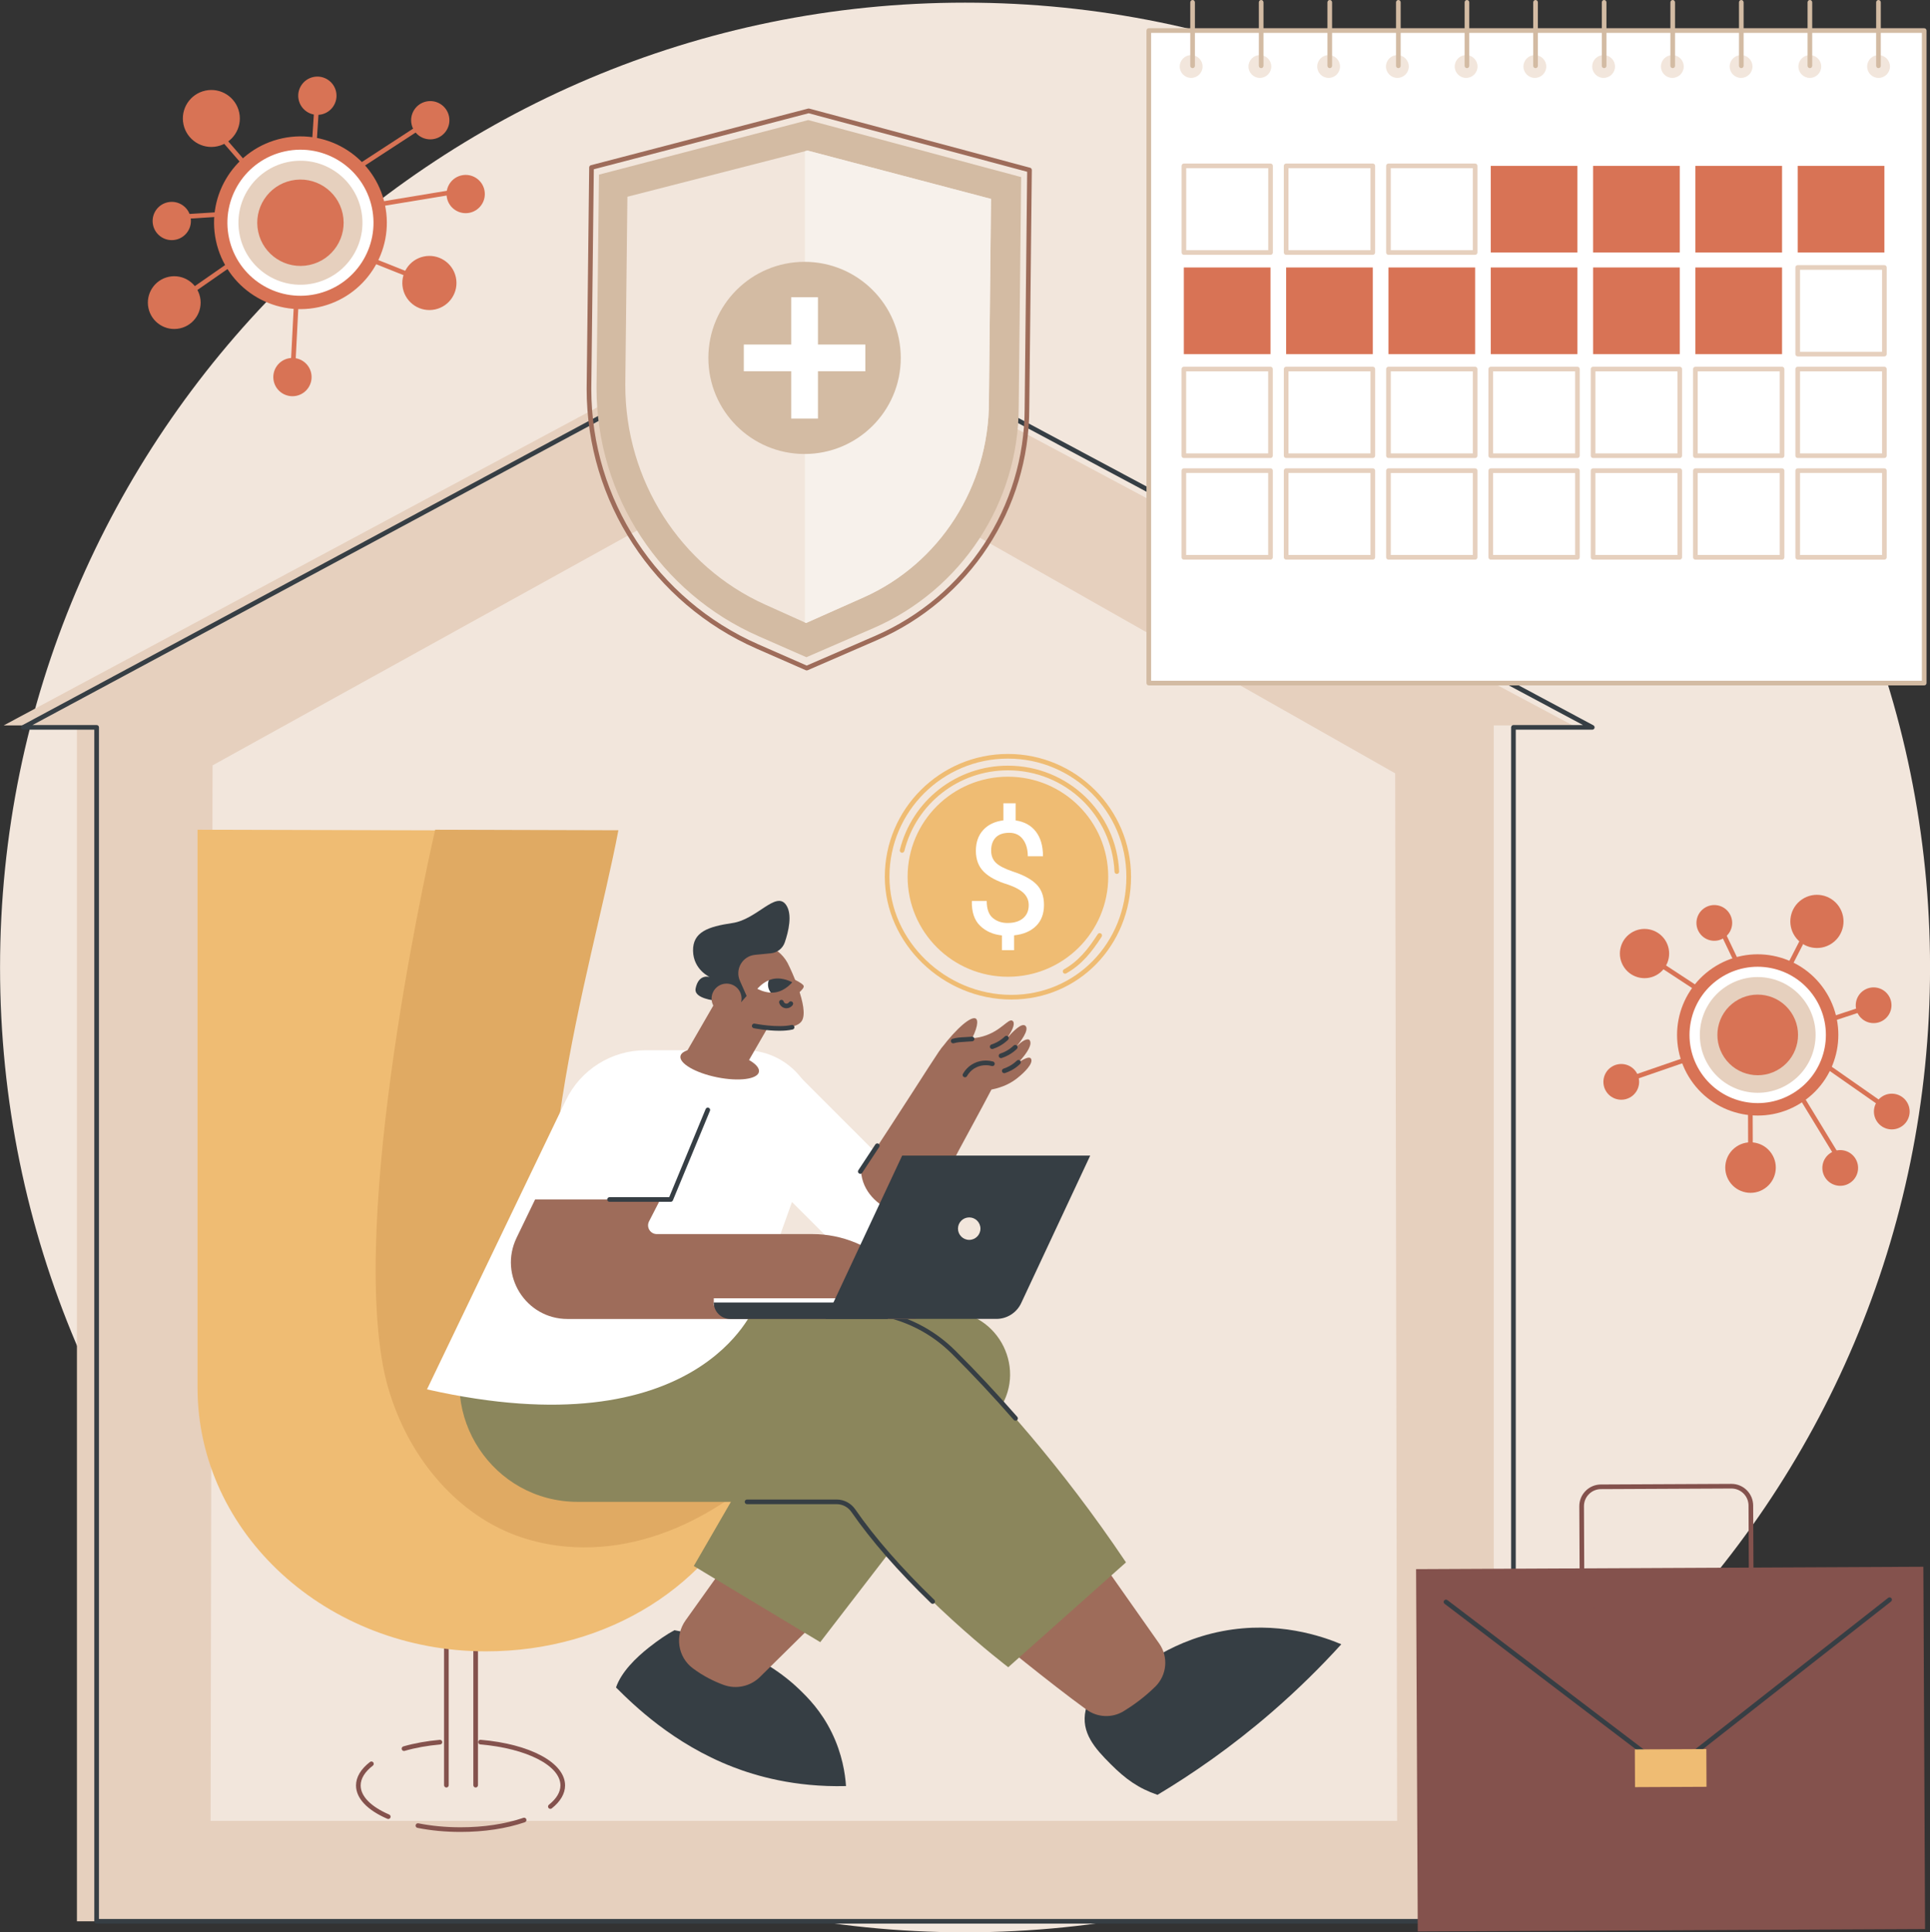 <?xml version="1.0" encoding="UTF-8"?><svg xmlns="http://www.w3.org/2000/svg" xmlns:xlink="http://www.w3.org/1999/xlink" height="1830.0" preserveAspectRatio="xMidYMid meet" version="1.0" viewBox="336.2 335.0 1827.5 1830.0" width="1827.5" zoomAndPan="magnify"><rect x="336.2" y="335.0" width="1827.5" height="1830.0" fill="#333333" stroke="none"/><defs><clipPath id="a"><path d="M 1063 1261 L 1087 1261 L 1087 1276 L 1063 1276 Z M 1063 1261"/></clipPath><clipPath id="b"><path d="M 1053.352 1271.441 C 1053.352 1271.441 1059.551 1263.699 1068.66 1262 C 1077.77 1260.301 1086.34 1265.281 1086.34 1265.281 C 1086.34 1265.281 1080.141 1273.02 1071.031 1274.719 C 1061.922 1276.422 1053.352 1271.441 1053.352 1271.441 Z M 1053.352 1271.441"/></clipPath></defs><g><g><path d="M 2163.742 1251.254 C 2163.742 1755.902 1754.648 2165 1249.996 2165 C 745.348 2165 336.246 1755.902 336.246 1251.254 C 336.246 746.598 745.348 337.504 1249.996 337.504 C 1754.648 337.504 2163.742 746.598 2163.742 1251.254" fill="#f2e6dc"/></g><g><path d="M 1825.43 1021.977 L 1080.75 624.816 L 339.754 1021.977 L 409.043 1021.977 L 409.043 2154.57 L 1750.617 2154.57 L 1750.617 1021.977 L 1825.43 1021.977" fill="#e6d0be"/></g><g><path d="M 1097.676 749.867 L 537.473 1059.836 L 535.625 2059.41 L 1659.113 2059.41 L 1657.277 1067.371 L 1097.676 749.867" fill="#f2e6dc"/></g><g><path d="M 429.902 2152.367 L 1767.066 2152.367 L 1767.066 1023.844 C 1767.066 1022.625 1768.055 1021.645 1769.266 1021.645 L 1835.117 1021.645 L 1099.234 628.25 L 366.988 1021.645 L 427.703 1021.645 C 428.918 1021.645 429.902 1022.625 429.902 1023.844 Z M 1769.266 2156.77 L 427.703 2156.77 C 426.484 2156.77 425.5 2155.789 425.5 2154.57 L 425.5 1026.043 L 358.238 1026.043 C 357.227 1026.043 356.348 1025.363 356.102 1024.387 C 355.855 1023.406 356.309 1022.383 357.195 1021.898 L 1098.195 623.82 C 1098.836 623.461 1099.625 623.461 1100.273 623.809 L 1844.945 1021.898 C 1845.832 1022.371 1846.293 1023.406 1846.051 1024.387 C 1845.801 1025.352 1844.914 1026.043 1843.91 1026.043 L 1771.473 1026.043 L 1771.473 2154.57 C 1771.473 2155.789 1770.484 2156.77 1769.266 2156.77" fill="#363e44"/></g><g><path d="M 786.594 2027.859 C 785.379 2027.859 784.391 2026.879 784.391 2025.66 L 784.391 1887.789 L 761.078 1887.789 L 761.078 2025.66 C 761.078 2026.879 760.094 2027.859 758.879 2027.859 C 757.66 2027.859 756.676 2026.879 756.676 2025.66 L 756.676 1885.59 C 756.676 1884.371 757.66 1883.379 758.879 1883.379 L 786.594 1883.379 C 787.809 1883.379 788.797 1884.371 788.797 1885.59 L 788.797 2025.66 C 788.797 2026.879 787.809 2027.859 786.594 2027.859" fill="#84524d"/></g><g><path d="M 772.293 2069.93 C 758.062 2069.93 744.336 2068.641 731.492 2066.09 C 730.301 2065.852 729.527 2064.691 729.762 2063.5 C 730 2062.309 731.156 2061.52 732.352 2061.77 C 744.91 2064.262 758.352 2065.531 772.293 2065.531 C 794.168 2065.531 814.734 2062.43 831.77 2056.57 C 832.922 2056.18 834.176 2056.789 834.57 2057.941 C 834.965 2059.09 834.355 2060.34 833.203 2060.738 C 815.711 2066.75 794.648 2069.93 772.293 2069.93" fill="#84524d"/></g><g><path d="M 703.859 2057.68 C 703.566 2057.68 703.27 2057.621 702.984 2057.5 C 683.852 2049.23 673.312 2038 673.312 2025.898 C 673.312 2018 677.895 2010.309 686.562 2003.66 C 687.527 2002.922 688.906 2003.102 689.652 2004.059 C 690.391 2005.031 690.211 2006.41 689.246 2007.148 C 681.703 2012.941 677.715 2019.422 677.715 2025.898 C 677.715 2036.141 687.312 2045.922 704.734 2053.461 C 705.852 2053.941 706.363 2055.23 705.883 2056.352 C 705.523 2057.18 704.711 2057.68 703.859 2057.68" fill="#84524d"/></g><g><path d="M 718.73 1993.25 C 717.773 1993.25 716.895 1992.621 716.617 1991.66 C 716.281 1990.488 716.957 1989.27 718.125 1988.93 C 728.656 1985.898 740.258 1983.809 752.598 1982.719 C 753.82 1982.609 754.875 1983.512 754.98 1984.719 C 755.09 1985.93 754.195 1987 752.98 1987.109 C 740.926 1988.18 729.605 1990.211 719.344 1993.172 C 719.141 1993.219 718.934 1993.25 718.73 1993.25" fill="#84524d"/></g><g><path d="M 857.328 2048.09 C 856.68 2048.09 856.039 2047.801 855.602 2047.25 C 854.848 2046.301 855.008 2044.922 855.961 2044.16 C 863.098 2038.5 866.871 2032.191 866.871 2025.898 C 866.871 2007.148 834.957 1990.809 790.984 1987.051 C 789.773 1986.949 788.875 1985.879 788.977 1984.672 C 789.082 1983.461 790.129 1982.512 791.359 1982.672 C 838.414 1986.691 871.273 2004.469 871.273 2025.898 C 871.273 2033.578 866.926 2041.09 858.695 2047.609 C 858.293 2047.93 857.809 2048.09 857.328 2048.09" fill="#84524d"/></g><g><path d="M 854.145 1121.648 L 854.145 1557.859 C 854.145 1656.031 937.508 1738.051 1044.121 1740.648 C 1049.109 1738.309 1050.359 1740.699 1049.84 1741.93 C 1010.5 1835.691 912.609 1898.91 796.289 1898.91 C 645.488 1898.91 523.234 1787.051 523.234 1649.051 L 523.234 1120.789 L 854.145 1121.648" fill="#efbc73"/></g><g><path d="M 1046.238 1739.961 C 1011.891 1767.32 972.09 1788.281 929.344 1796.609 C 886.598 1804.941 840.812 1800.051 802.492 1778.93 C 747.766 1748.781 709.938 1689.672 698.602 1627.07 C 668.77 1462.281 748.277 1120.789 748.277 1120.789 C 748.277 1120.789 921.754 1121.27 921.754 1121.281 C 896.402 1254.672 819.242 1489.641 881.273 1639.309 C 906.086 1699.172 982.918 1735.469 1046.238 1739.961" fill="#e0aa63"/></g><g><path d="M 1137.281 2026.488 C 1136.48 2014.859 1133.75 1996.27 1123.871 1976 C 1113.68 1955.078 1100.75 1942.359 1093.109 1934.98 C 1052.191 1895.461 994.062 1882.539 974.848 1878.879 C 967.664 1882.699 959.605 1888.199 950.914 1895.039 C 938.324 1904.949 924.484 1918.5 919.5 1933.102 L 919.508 1933.102 C 935.988 1949.578 973.602 1986.488 1030 2008.34 C 1051.27 2016.59 1088.309 2027.762 1137.281 2026.488" fill="#363e44"/></g><g><path d="M 1107.949 1871.699 L 1055.801 1923.16 C 1046.762 1932.078 1033.379 1935.059 1021.449 1930.699 C 1012.738 1927.512 1002.328 1922.551 992.148 1914.891 C 977.945 1904.211 975.023 1884.039 985.352 1869.57 L 1022.922 1816.922 L 1107.949 1871.699" fill="#9e6c5a"/></g><g><path d="M 1430 1904.461 C 1444.25 1895.762 1465.828 1885.078 1493.77 1879.75 C 1545.762 1869.82 1588.02 1884.52 1606.281 1892.18 C 1587.531 1912.828 1565.602 1934.719 1540.16 1956.73 C 1502.148 1989.602 1465.102 2015.121 1432.211 2034.809 C 1414.02 2028.531 1402.078 2019.898 1387.949 2005.781 C 1372.922 1990.75 1359.488 1975.859 1364.191 1954.531 C 1369.988 1928.199 1396.871 1906.801 1430 1904.461" fill="#363e44"/></g><g><path d="M 1433.828 1891.48 L 1371.09 1802.281 L 1274.43 1883.02 C 1274.43 1883.02 1330.07 1928.828 1365.09 1954.16 C 1375.422 1961.629 1389.219 1962.23 1400.121 1955.602 C 1408.891 1950.262 1419.68 1942.602 1430.129 1932.32 C 1441.18 1921.441 1442.75 1904.16 1433.828 1891.48" fill="#9e6c5a"/></g><g><path d="M 1112.879 1890.199 L 993.137 1818.09 L 1132.719 1576.77 L 1232.852 1576.77 C 1282.391 1576.77 1310.379 1633.629 1280.16 1672.891 L 1112.879 1890.199" fill="#8b865c"/></g><g><path d="M 1402.391 1814.648 L 1290.898 1913.941 C 1290.898 1913.941 1197.949 1843.371 1144.172 1765.609 C 1140.602 1760.449 1134.762 1757.32 1128.48 1757.32 L 883.266 1757.32 C 803.012 1757.32 748.816 1675.371 780.238 1601.52 L 790.77 1576.77 L 1145.09 1576.77 C 1180.328 1576.77 1214.129 1590.711 1239.121 1615.551 C 1278.461 1654.641 1340.512 1722.379 1402.391 1814.648" fill="#8b865c"/></g><g><path d="M 1297.809 1680.48 C 1297.199 1680.48 1296.578 1680.23 1296.148 1679.73 C 1276.809 1657.59 1257.102 1636.531 1237.57 1617.109 C 1217.621 1597.289 1192.379 1584.602 1164.59 1580.422 C 1163.379 1580.238 1162.559 1579.121 1162.738 1577.922 C 1162.922 1576.719 1164.039 1575.91 1165.238 1576.07 C 1193.969 1580.391 1220.051 1593.5 1240.68 1613.988 C 1260.281 1633.469 1280.059 1654.621 1299.469 1676.828 C 1300.27 1677.75 1300.172 1679.141 1299.262 1679.941 C 1298.84 1680.301 1298.32 1680.48 1297.809 1680.48" fill="#363e44"/></g><g><path d="M 1219.371 1853.922 C 1218.809 1853.922 1218.262 1853.711 1217.828 1853.301 C 1186.461 1822.988 1161.07 1793.91 1142.359 1766.859 C 1139.18 1762.27 1133.988 1759.52 1128.48 1759.52 L 1043.57 1759.52 C 1042.359 1759.52 1041.371 1758.539 1041.371 1757.32 C 1041.371 1756.102 1042.359 1755.121 1043.57 1755.121 L 1128.48 1755.121 C 1135.441 1755.121 1141.98 1758.57 1145.988 1764.359 C 1164.52 1791.16 1189.73 1820.02 1220.891 1850.141 C 1221.77 1850.98 1221.789 1852.371 1220.949 1853.25 C 1220.52 1853.691 1219.941 1853.922 1219.371 1853.922" fill="#363e44"/></g><g><path d="M 1028.41 1415.629 L 1159.031 1546.25 L 1222.051 1483.23 L 1091.43 1352.609 L 1028.41 1415.629" fill="#fff"/></g><g><path d="M 1151.488 1444.172 C 1190.238 1385.75 1216.609 1343.551 1225.262 1330.852 C 1226.172 1329.52 1227.762 1327.16 1230.578 1324.781 C 1241.02 1315.93 1251.59 1320.82 1266.82 1316.52 C 1284.09 1311.648 1291.051 1299.129 1294.852 1301.699 C 1297.488 1303.488 1296.191 1308.949 1289.699 1318.23 C 1295.441 1311.75 1303.609 1303.301 1307.18 1306.488 C 1311.109 1310.379 1302.672 1321.43 1297.25 1327.871 C 1303.82 1320.078 1309.641 1317.898 1311.191 1320.172 C 1313.629 1323.75 1309.941 1330.969 1300.859 1340.93 C 1309.051 1335.809 1311.801 1335.789 1312.68 1338.129 C 1314.281 1342.398 1306.66 1350.449 1298.828 1356.531 C 1290.02 1363.371 1280.809 1365.621 1274.969 1366.898 L 1274.969 1366.91 C 1252.07 1410.641 1235.43 1437.871 1219.629 1474.48 C 1209.57 1497.82 1153.98 1482.539 1151.488 1444.172" fill="#9e6c5a"/></g><g><path d="M 1253.77 1323.719 C 1262.621 1308.32 1262.551 1300.898 1260.07 1299.57 C 1255.891 1297.352 1242.949 1307.398 1227.191 1328.27 C 1234.711 1327.66 1246.25 1324.32 1253.77 1323.719" fill="#9e6c5a"/></g><g><path d="M 1150.801 1446.672 C 1150.379 1446.672 1149.961 1446.551 1149.578 1446.301 C 1148.57 1445.629 1148.289 1444.27 1148.961 1443.25 C 1154.121 1435.48 1159.461 1427.371 1165.07 1418.828 C 1165.738 1417.82 1167.102 1417.531 1168.121 1418.199 C 1169.129 1418.859 1169.422 1420.23 1168.75 1421.25 C 1163.141 1429.801 1157.789 1437.91 1152.629 1445.691 C 1152.211 1446.328 1151.512 1446.672 1150.801 1446.672" fill="#363e44"/></g><g><path d="M 1249.91 1355.25 C 1249.539 1355.25 1249.172 1355.148 1248.82 1354.961 C 1247.77 1354.352 1247.398 1353.012 1248.012 1351.949 C 1249.719 1348.949 1252.922 1344.801 1258.41 1342.031 C 1266.172 1338.109 1273.648 1339.531 1276.512 1340.32 C 1277.68 1340.648 1278.359 1341.859 1278.039 1343.031 C 1277.711 1344.199 1276.512 1344.879 1275.328 1344.57 C 1272.969 1343.91 1266.789 1342.738 1260.391 1345.961 C 1255.879 1348.238 1253.238 1351.672 1251.828 1354.141 C 1251.422 1354.852 1250.68 1355.25 1249.91 1355.25" fill="#363e44"/></g><g><path d="M 1238.75 1323.09 C 1237.801 1323.09 1236.93 1322.469 1236.641 1321.52 C 1236.289 1320.352 1236.961 1319.129 1238.121 1318.781 C 1242.102 1317.602 1246.16 1317.391 1250.449 1317.18 C 1252.379 1317.078 1254.379 1316.98 1256.461 1316.781 C 1257.691 1316.66 1258.75 1317.559 1258.859 1318.77 C 1258.969 1319.98 1258.078 1321.059 1256.871 1321.172 C 1254.719 1321.371 1252.66 1321.48 1250.672 1321.578 C 1246.469 1321.789 1242.852 1321.969 1239.379 1323 C 1239.172 1323.059 1238.961 1323.09 1238.75 1323.09" fill="#363e44"/></g><g><path d="M 1275.691 1328.48 C 1274.762 1328.48 1273.898 1327.898 1273.602 1326.961 C 1273.219 1325.809 1273.852 1324.57 1275.012 1324.191 C 1276.941 1323.559 1278.809 1322.75 1280.578 1321.781 C 1283.148 1320.379 1285.531 1318.629 1287.66 1316.578 C 1288.531 1315.738 1289.93 1315.77 1290.77 1316.641 C 1291.621 1317.52 1291.59 1318.91 1290.711 1319.75 C 1288.301 1322.07 1285.602 1324.059 1282.691 1325.648 C 1280.691 1326.738 1278.559 1327.66 1276.371 1328.379 C 1276.148 1328.449 1275.922 1328.48 1275.691 1328.48" fill="#363e44"/></g><g><path d="M 1284.051 1337.078 C 1283.129 1337.078 1282.262 1336.5 1281.961 1335.559 C 1281.578 1334.41 1282.211 1333.172 1283.371 1332.789 C 1285.301 1332.16 1287.172 1331.352 1288.941 1330.379 C 1291.512 1328.98 1293.891 1327.23 1296.02 1325.18 C 1296.891 1324.34 1298.289 1324.371 1299.129 1325.238 C 1299.98 1326.109 1299.949 1327.512 1299.078 1328.352 C 1296.672 1330.672 1293.969 1332.66 1291.051 1334.25 C 1289.051 1335.352 1286.922 1336.262 1284.738 1336.98 C 1284.512 1337.051 1284.281 1337.078 1284.051 1337.078" fill="#363e44"/></g><g><path d="M 1287.121 1351.352 C 1286.191 1351.352 1285.328 1350.762 1285.02 1349.828 C 1284.641 1348.68 1285.281 1347.441 1286.43 1347.059 C 1288.359 1346.43 1290.23 1345.621 1292.012 1344.648 C 1294.57 1343.25 1296.949 1341.5 1299.078 1339.449 C 1299.961 1338.609 1301.352 1338.641 1302.191 1339.512 C 1303.039 1340.391 1303.012 1341.781 1302.141 1342.621 C 1299.73 1344.941 1297.031 1346.93 1294.121 1348.52 C 1292.109 1349.621 1289.98 1350.531 1287.801 1351.25 C 1287.57 1351.32 1287.34 1351.352 1287.121 1351.352" fill="#363e44"/></g><g><path d="M 1050.699 1572.379 C 1050.699 1572.379 998.523 1709.219 740.523 1650.781 L 871.992 1377.051 C 885.91 1348.07 915.219 1329.629 947.371 1329.629 L 1041.352 1329.629 C 1088.199 1329.629 1120.898 1376.051 1105.129 1420.172 L 1050.699 1572.379" fill="#fff"/></g><g><path d="M 1194.422 1548.82 L 1180.988 1535.25 C 1161.039 1515.078 1133.852 1503.738 1105.48 1503.738 L 958.129 1503.738 C 951.945 1503.738 947.949 1497.191 950.777 1491.691 L 961.414 1470.988 L 842.863 1470.988 L 825.363 1507.211 C 808.168 1542.801 834.102 1584.129 873.633 1584.129 L 1203.301 1584.129 L 1194.422 1548.82" fill="#9e6c5a"/></g><g><path d="M 971.316 1473.191 L 913.367 1473.191 C 912.152 1473.191 911.164 1472.211 911.164 1470.988 C 911.164 1469.77 912.152 1468.789 913.367 1468.789 L 969.848 1468.789 L 1004.379 1385.32 C 1004.84 1384.191 1006.129 1383.66 1007.25 1384.129 C 1008.379 1384.59 1008.91 1385.879 1008.449 1387 L 973.352 1471.828 C 973.012 1472.648 972.211 1473.191 971.316 1473.191" fill="#363e44"/></g><g><path d="M 1183.711 1564.551 L 1012.051 1564.551 L 1012.051 1571.301 L 1189.391 1576.609 L 1183.711 1564.551" fill="#fff"/></g><g><path d="M 1279.66 1584.059 L 1118.102 1584.059 L 1190.449 1429.422 L 1368.5 1429.422 L 1303.141 1569.121 C 1298.871 1578.23 1289.719 1584.059 1279.66 1584.059" fill="#363e44"/></g><g><path d="M 1012.051 1568.531 C 1012.051 1577.148 1019.039 1584.129 1027.648 1584.129 L 1176.621 1584.129 L 1183.922 1568.531 L 1012.051 1568.531" fill="#363e44"/></g><g><path d="M 1264.578 1498.578 C 1264.578 1504.461 1259.82 1509.219 1253.941 1509.219 C 1248.059 1509.219 1243.301 1504.461 1243.301 1498.578 C 1243.301 1492.699 1248.059 1487.941 1253.941 1487.941 C 1259.82 1487.941 1264.578 1492.699 1264.578 1498.578" fill="#f2e6dc"/></g><g><path d="M 983.711 1335.68 L 1040.77 1347.02 L 1071.602 1293.609 L 1023.898 1266.07 L 983.711 1335.68" fill="#9e6c5a"/></g><g><path d="M 980.531 1335.109 C 979.121 1342.059 994.605 1351.07 1015.121 1355.23 C 1035.629 1359.391 1053.398 1357.121 1054.809 1350.172 C 1056.219 1343.211 1040.73 1334.199 1020.219 1330.051 C 999.715 1325.891 981.941 1328.148 980.531 1335.109" fill="#9e6c5a"/></g><g><path d="M 1095.488 1301.762 C 1088.199 1313.621 1050.129 1306.02 1050.129 1306.02 L 1018.23 1277.891 C 1010.57 1259.871 1018.961 1239.039 1036.988 1231.379 C 1055.012 1223.719 1075.828 1232.109 1083.5 1250.141 C 1083.5 1250.141 1102.91 1289.68 1095.488 1301.762" fill="#9e6c5a"/></g><g><path d="M 1083.391 1260.309 C 1083.391 1260.309 1096.629 1266.012 1097.211 1268.75 C 1097.922 1272.02 1088.512 1278.199 1088.512 1278.199 C 1088.512 1278.199 1083.648 1260.23 1083.391 1260.309" fill="#9e6c5a"/></g><g><path d="M 1053.352 1271.441 C 1053.352 1271.441 1057.559 1266.18 1064.148 1263.379 C 1065.551 1262.781 1067.68 1275.121 1066.078 1275.051 C 1059.039 1274.738 1053.352 1271.441 1053.352 1271.441" fill="#fff"/></g><g clip-path="url(#a)"><g clip-path="url(#b)"><path d="M 1064.309 1262.969 C 1066.809 1256.762 1073.871 1253.762 1080.078 1256.262 C 1086.289 1258.77 1089.289 1265.828 1086.789 1272.039 C 1084.281 1278.238 1077.219 1281.25 1071.012 1278.738 C 1064.809 1276.238 1061.801 1269.18 1064.309 1262.969" fill="#363e44"/></g></g><g><path d="M 1080.879 1289.879 C 1080.48 1289.879 1080.07 1289.852 1079.66 1289.781 C 1076.988 1289.309 1074.77 1287.32 1074.012 1284.699 C 1073.672 1283.539 1074.34 1282.309 1075.5 1281.969 C 1076.672 1281.641 1077.891 1282.301 1078.23 1283.469 C 1078.531 1284.48 1079.391 1285.262 1080.422 1285.441 C 1081.5 1285.629 1082.578 1285.16 1083.191 1284.25 C 1083.879 1283.25 1085.25 1282.98 1086.25 1283.672 C 1087.262 1284.352 1087.52 1285.719 1086.828 1286.73 C 1085.48 1288.719 1083.23 1289.879 1080.879 1289.879" fill="#363e44"/></g><g><path d="M 1074.121 1311.191 C 1062.359 1311.191 1050.609 1308.879 1049.93 1308.75 C 1048.738 1308.512 1047.969 1307.352 1048.211 1306.16 C 1048.441 1304.961 1049.609 1304.18 1050.801 1304.43 C 1051.012 1304.469 1072.629 1308.711 1085.75 1305.691 C 1086.93 1305.422 1088.121 1306.16 1088.391 1307.352 C 1088.66 1308.531 1087.922 1309.711 1086.738 1309.988 C 1082.91 1310.871 1078.52 1311.191 1074.121 1311.191" fill="#363e44"/></g><g><path d="M 1066.141 1237.82 C 1072.199 1237.23 1077.371 1233.172 1079.328 1227.41 C 1082.828 1217.121 1086.711 1200.98 1080.57 1192.039 C 1071.07 1178.219 1053.031 1205.711 1029.781 1209.148 C 1006.52 1212.578 992.078 1217.68 992.438 1235.559 C 992.793 1253.441 1008.27 1260.309 1008.27 1260.309 C 1008.27 1260.309 997.762 1256.691 994.871 1271.121 C 991.98 1285.551 1038.012 1284.09 1038.012 1284.09 L 1043.18 1278.199 L 1036.801 1263.84 C 1031.961 1252.922 1039.219 1240.461 1051.109 1239.289 L 1066.141 1237.82" fill="#363e44"/></g><g><path d="M 1010 1280.711 C 1010 1288.539 1016.352 1294.891 1024.191 1294.891 C 1032.02 1294.891 1038.371 1288.539 1038.371 1280.711 C 1038.371 1272.879 1032.02 1266.531 1024.191 1266.531 C 1016.352 1266.531 1010 1272.879 1010 1280.711" fill="#9e6c5a"/></g><g><path d="M 1957.801 1251.871 C 1992.738 1228.254 2040.211 1237.434 2063.812 1272.371 C 2087.426 1307.312 2078.246 1354.77 2043.32 1378.391 C 2008.375 1402 1960.914 1392.82 1937.297 1357.883 C 1913.684 1322.953 1922.852 1275.48 1957.801 1251.871" fill="#d87355"/></g><g><path d="M 1964.406 1261.637 C 1993.941 1241.676 2034.07 1249.434 2054.047 1278.973 C 2074.012 1308.523 2066.25 1348.656 2036.707 1368.625 C 2007.16 1388.594 1967.027 1380.824 1947.066 1351.285 C 1927.09 1321.746 1934.852 1281.605 1964.406 1261.637" fill="#fff"/></g><g><path d="M 1969.883 1269.715 C 1994.953 1252.766 2029.023 1259.355 2045.98 1284.434 C 2062.93 1309.504 2056.336 1343.586 2031.262 1360.535 C 2006.18 1377.484 1972.109 1370.895 1955.164 1345.816 C 1938.203 1320.734 1944.797 1286.664 1969.883 1269.715" fill="#e6d0be"/></g><g><path d="M 1979.184 1283.496 C 1996.652 1271.688 2020.379 1276.277 2032.191 1293.75 C 2044.004 1311.219 2039.414 1334.949 2021.945 1346.758 C 2004.477 1358.559 1980.738 1353.969 1968.926 1336.496 C 1957.129 1319.039 1961.719 1295.297 1979.184 1283.496" fill="#d87355"/></g><g><path d="M 1980.371 1420.93 C 1991.316 1413.531 2006.184 1416.41 2013.586 1427.359 C 2020.988 1438.301 2018.113 1453.18 2007.164 1460.582 C 1996.215 1467.98 1981.336 1465.102 1973.934 1454.152 C 1966.547 1443.199 1969.422 1428.332 1980.371 1420.93" fill="#d87355"/></g><g><path d="M 2069.227 1427.098 C 2076.961 1421.859 2087.477 1423.898 2092.715 1431.641 C 2097.941 1439.379 2095.906 1449.898 2088.16 1455.129 C 2080.422 1460.359 2069.895 1458.332 2064.668 1450.59 C 2059.445 1442.84 2061.465 1432.328 2069.227 1427.098" fill="#d87355"/></g><g><path d="M 2118.051 1373.672 C 2125.793 1368.441 2136.305 1370.473 2141.535 1378.211 C 2146.773 1385.953 2144.734 1396.473 2136.988 1401.703 C 2129.258 1406.934 2118.734 1404.902 2113.508 1397.16 C 2108.277 1389.422 2110.305 1378.902 2118.051 1373.672" fill="#d87355"/></g><g><path d="M 1861.887 1345.562 C 1869.621 1340.332 1880.141 1342.363 1885.375 1350.102 C 1890.605 1357.844 1888.574 1368.363 1880.84 1373.594 C 1873.09 1378.824 1862.57 1376.793 1857.34 1369.055 C 1852.121 1361.312 1854.148 1350.793 1861.887 1345.562" fill="#d87355"/></g><g><path d="M 1880.324 1218.734 C 1890.996 1211.516 1905.496 1214.332 1912.703 1225 C 1919.91 1235.672 1917.109 1250.172 1906.438 1257.383 C 1895.777 1264.59 1881.266 1261.785 1874.059 1251.113 C 1866.836 1240.445 1869.652 1225.945 1880.324 1218.734" fill="#d87355"/></g><g><path d="M 1950 1195.027 C 1957.746 1189.793 1968.258 1191.832 1973.488 1199.566 C 1978.723 1207.312 1976.684 1217.824 1968.938 1223.055 C 1961.203 1228.301 1950.68 1226.262 1945.449 1218.516 C 1940.227 1210.785 1942.254 1200.258 1950 1195.027" fill="#d87355"/></g><g><path d="M 2042.52 1186.75 C 2054.059 1178.973 2069.707 1181.992 2077.496 1193.516 C 2085.273 1205.043 2082.258 1220.691 2070.73 1228.484 C 2059.203 1236.262 2043.559 1233.242 2035.766 1221.723 C 2027.988 1210.188 2031.008 1194.539 2042.52 1186.75" fill="#d87355"/></g><g><path d="M 2100.848 1273.008 C 2108.582 1267.777 2119.098 1269.809 2124.324 1277.559 C 2129.562 1285.301 2127.523 1295.809 2119.777 1301.047 C 2112.043 1306.277 2101.523 1304.238 2096.285 1296.5 C 2091.059 1288.758 2093.098 1278.25 2100.848 1273.008" fill="#d87355"/></g><g><path d="M 1993.762 1442.961 C 1992.551 1442.961 1991.57 1441.98 1991.559 1440.762 L 1991.387 1386.34 C 1991.387 1385.133 1992.367 1384.141 1993.578 1384.133 C 1993.594 1384.133 1993.594 1384.133 1993.594 1384.133 C 1994.805 1384.133 1995.785 1385.109 1995.785 1386.332 L 1995.969 1440.75 C 1995.969 1441.961 1994.988 1442.953 1993.762 1442.961" fill="#d87355"/></g><g><path d="M 2079.578 1438 C 2078.836 1438 2078.094 1437.629 2077.688 1436.941 L 2039.277 1373.828 C 2038.637 1372.789 2038.957 1371.441 2040.004 1370.809 C 2041.039 1370.168 2042.406 1370.5 2043.031 1371.539 L 2081.453 1434.66 C 2082.082 1435.699 2081.75 1437.051 2080.715 1437.68 C 2080.355 1437.898 2079.961 1438 2079.578 1438" fill="#d87355"/></g><g><path d="M 2127.527 1389.887 C 2127.094 1389.887 2126.652 1389.758 2126.273 1389.488 L 2064.121 1346.027 C 2063.117 1345.336 2062.879 1343.969 2063.574 1342.969 C 2064.266 1341.965 2065.652 1341.727 2066.629 1342.43 L 2128.793 1385.879 C 2129.785 1386.578 2130.035 1387.949 2129.328 1388.949 C 2128.91 1389.559 2128.219 1389.887 2127.527 1389.887" fill="#d87355"/></g><g><path d="M 2070.594 1302.332 C 2069.664 1302.332 2068.809 1301.742 2068.496 1300.824 C 2068.121 1299.664 2068.742 1298.426 2069.91 1298.043 L 2109.609 1284.945 C 2110.766 1284.555 2112.008 1285.195 2112.398 1286.344 C 2112.773 1287.492 2112.137 1288.742 2110.996 1289.125 L 2071.27 1302.223 C 2071.051 1302.293 2070.816 1302.332 2070.594 1302.332" fill="#d87355"/></g><g><path d="M 2030.203 1252.547 C 2029.875 1252.547 2029.523 1252.465 2029.207 1252.305 C 2028.125 1251.746 2027.695 1250.414 2028.262 1249.336 L 2052.109 1202.812 C 2052.664 1201.715 2054 1201.297 2055.074 1201.84 C 2056.16 1202.406 2056.586 1203.73 2056.031 1204.805 L 2032.172 1251.348 C 2031.781 1252.105 2031.012 1252.547 2030.203 1252.547" fill="#d87355"/></g><g><path d="M 1980.293 1247.457 C 1979.453 1247.457 1978.672 1246.98 1978.297 1246.191 L 1960.23 1208.395 C 1959.723 1207.301 1960.172 1205.988 1961.277 1205.465 C 1962.375 1204.93 1963.688 1205.402 1964.223 1206.5 L 1982.262 1244.305 C 1982.797 1245.387 1982.324 1246.715 1981.227 1247.238 C 1980.926 1247.383 1980.594 1247.457 1980.293 1247.457" fill="#d87355"/></g><g><path d="M 1944.559 1274.328 C 1944.152 1274.328 1943.723 1274.219 1943.352 1273.969 L 1900.121 1245.648 C 1899.121 1244.977 1898.832 1243.617 1899.5 1242.602 C 1900.172 1241.586 1901.531 1241.297 1902.547 1241.969 L 1945.766 1270.289 C 1946.793 1270.957 1947.066 1272.32 1946.41 1273.336 C 1945.98 1273.98 1945.277 1274.328 1944.559 1274.328" fill="#d87355"/></g><g><path d="M 1871.371 1361.781 C 1870.445 1361.781 1869.602 1361.203 1869.293 1360.289 C 1868.887 1359.141 1869.492 1357.891 1870.645 1357.492 L 1932.285 1336.25 C 1933.438 1335.859 1934.684 1336.473 1935.074 1337.621 C 1935.477 1338.77 1934.871 1340.023 1933.723 1340.422 L 1872.082 1361.66 C 1871.844 1361.742 1871.594 1361.781 1871.371 1361.781" fill="#d87355"/></g><g><path d="M 540.715 563.102 C 531.242 518.934 559.371 475.445 603.539 465.98 C 647.707 456.5 691.191 484.633 700.668 528.801 C 710.137 572.969 682.012 616.457 637.84 625.926 C 593.672 635.402 550.188 607.27 540.715 563.102" fill="#d87355"/></g><g><path d="M 553.066 560.449 C 545.059 523.094 568.844 486.32 606.188 478.312 C 643.539 470.309 680.309 494.09 688.32 531.434 C 696.328 568.793 672.543 605.562 635.195 613.57 C 597.848 621.574 561.074 597.793 553.066 560.449" fill="#fff"/></g><g><path d="M 563.285 558.254 C 556.484 526.543 576.676 495.328 608.383 488.531 C 640.086 481.734 671.301 501.93 678.102 533.629 C 684.898 565.336 664.711 596.551 633.004 603.352 C 601.297 610.148 570.086 589.953 563.285 558.254" fill="#e6d0be"/></g><g><path d="M 580.703 554.535 C 575.965 532.449 590.027 510.695 612.113 505.961 C 634.199 501.23 655.941 515.293 660.676 537.379 C 665.414 559.465 651.352 581.203 629.266 585.938 C 607.18 590.672 585.438 576.605 580.703 554.535" fill="#d87355"/></g><g><path d="M 717.734 608.367 C 714.766 594.527 723.578 580.91 737.418 577.934 C 751.258 574.969 764.887 583.781 767.855 597.621 C 770.82 611.465 762.008 625.09 748.168 628.055 C 734.328 631.02 720.699 622.211 717.734 608.367" fill="#d87355"/></g><g><path d="M 759.434 522.566 C 757.336 512.781 763.566 503.145 773.355 501.047 C 783.141 498.945 792.773 505.184 794.875 514.969 C 796.973 524.75 790.738 534.391 780.953 536.488 C 771.168 538.586 761.531 532.352 759.434 522.566" fill="#d87355"/></g><g><path d="M 725.902 452.656 C 723.805 442.871 730.035 433.23 739.82 431.133 C 749.609 429.035 759.242 435.273 761.34 445.059 C 763.441 454.84 757.211 464.473 747.422 466.582 C 737.637 468.676 728 462.438 725.902 452.656" fill="#d87355"/></g><g><path d="M 595.398 695.91 C 593.301 686.133 599.531 676.492 609.316 674.395 C 619.102 672.297 628.738 678.531 630.84 688.32 C 632.938 698.098 626.703 707.742 616.918 709.84 C 607.133 711.934 597.496 705.699 595.398 695.91" fill="#d87355"/></g><g><path d="M 476.77 626.832 C 473.879 613.34 482.469 600.055 495.961 597.156 C 509.449 594.27 522.73 602.863 525.625 616.355 C 528.52 629.848 519.93 643.129 506.438 646.016 C 492.945 648.902 479.664 640.324 476.77 626.832" fill="#d87355"/></g><g><path d="M 481.121 548.094 C 479.023 538.301 485.254 528.668 495.039 526.57 C 504.828 524.473 514.461 530.703 516.559 540.496 C 518.66 550.277 512.426 559.91 502.641 562.008 C 492.855 564.117 483.219 557.875 481.121 548.094" fill="#d87355"/></g><g><path d="M 509.949 452.848 C 506.824 438.273 516.102 423.938 530.668 420.82 C 545.234 417.691 559.574 426.965 562.695 441.527 C 565.82 456.094 556.543 470.438 541.977 473.555 C 527.414 476.688 513.074 467.41 509.949 452.848" fill="#d87355"/></g><g><path d="M 619 429.457 C 616.898 419.68 623.133 410.043 632.918 407.934 C 642.703 405.84 652.34 412.074 654.438 421.863 C 656.539 431.652 650.305 441.273 640.52 443.383 C 630.73 445.477 621.098 439.246 619 429.457" fill="#d87355"/></g><g><path d="M 742.793 605.199 C 742.523 605.199 742.246 605.152 741.977 605.047 L 687.84 583.418 C 686.707 582.973 686.16 581.699 686.609 580.566 C 687.059 579.438 688.336 578.883 689.469 579.328 L 743.609 600.957 C 744.738 601.406 745.289 602.68 744.84 603.809 C 744.492 604.668 743.668 605.199 742.793 605.199" fill="#d87355"/></g><g><path d="M 694.137 530.875 C 693.074 530.875 692.141 530.105 691.965 529.023 C 691.766 527.828 692.578 526.695 693.777 526.5 L 771.871 513.59 C 773.078 513.371 774.203 514.199 774.402 515.406 C 774.598 516.602 773.789 517.734 772.586 517.93 L 694.496 530.836 C 694.375 530.863 694.254 530.875 694.137 530.875" fill="#d87355"/></g><g><path d="M 675.562 495.406 C 674.844 495.406 674.137 495.055 673.715 494.414 C 673.051 493.391 673.336 492.031 674.355 491.363 L 742.418 447.016 C 743.438 446.348 744.805 446.637 745.469 447.656 C 746.129 448.676 745.844 450.039 744.824 450.695 L 676.758 495.055 C 676.391 495.293 675.973 495.406 675.562 495.406" fill="#d87355"/></g><g><path d="M 633.832 472.562 C 633.785 472.562 633.738 472.551 633.688 472.551 C 632.477 472.473 631.555 471.43 631.633 470.219 L 634.523 425.516 C 634.602 424.305 635.652 423.414 636.859 423.465 C 638.074 423.539 638.996 424.586 638.918 425.797 L 636.027 470.5 C 635.953 471.66 634.984 472.562 633.832 472.562" fill="#d87355"/></g><g><path d="M 568.199 492.77 C 567.582 492.77 566.969 492.504 566.531 492 L 529.848 449.668 C 529.051 448.746 529.148 447.348 530.07 446.555 C 530.988 445.762 532.379 445.859 533.176 446.781 L 569.859 489.113 C 570.656 490.031 570.559 491.434 569.641 492.227 C 569.223 492.59 568.711 492.77 568.199 492.77" fill="#d87355"/></g><g><path d="M 498.352 543.109 C 497.199 543.109 496.23 542.215 496.156 541.047 C 496.078 539.832 497 538.781 498.215 538.711 L 543.004 535.914 C 544.23 535.867 545.262 536.758 545.336 537.977 C 545.414 539.18 544.492 540.227 543.277 540.301 L 498.492 543.109 C 498.441 543.109 498.398 543.109 498.352 543.109" fill="#d87355"/></g><g><path d="M 510.098 618.184 C 509.402 618.184 508.719 617.867 508.289 617.242 C 507.594 616.242 507.84 614.879 508.84 614.184 L 554.289 582.574 C 555.289 581.883 556.66 582.129 557.352 583.129 C 558.047 584.129 557.801 585.492 556.801 586.188 L 511.352 617.797 C 510.969 618.066 510.531 618.184 510.098 618.184" fill="#d87355"/></g><g><path d="M 613.125 694.309 C 613.086 694.309 613.051 694.309 613.008 694.309 C 611.793 694.238 610.859 693.203 610.926 691.992 L 614.504 622.25 C 614.562 621.027 615.598 620.105 616.812 620.164 C 618.027 620.219 618.961 621.258 618.898 622.469 L 615.32 692.223 C 615.262 693.387 614.289 694.309 613.125 694.309" fill="#d87355"/></g><g><path d="M 1423.988 363.934 L 2158.219 363.934 L 2158.219 981.914 L 1423.988 981.914 L 1423.988 363.934" fill="#fff"/></g><g><path d="M 1426.195 979.715 L 2156.02 979.715 L 2156.02 366.145 L 1426.195 366.145 Z M 2158.219 984.117 L 1423.992 984.117 C 1422.773 984.117 1421.793 983.133 1421.793 981.914 L 1421.793 363.941 C 1421.793 362.723 1422.773 361.73 1423.992 361.73 L 2158.219 361.73 C 2159.426 361.73 2160.418 362.723 2160.418 363.941 L 2160.418 981.914 C 2160.418 983.133 2159.426 984.117 2158.219 984.117" fill="#d3bba3"/></g><g><path d="M 2038.426 574.145 L 2120.5 574.145 L 2120.5 492.082 L 2038.426 492.082 L 2038.426 574.145" fill="#d87355"/></g><g><path d="M 1941.539 574.152 L 2023.613 574.152 L 2023.613 492.094 L 1941.539 492.094 L 1941.539 574.152" fill="#d87355"/></g><g><path d="M 1844.672 574.148 L 1926.738 574.148 L 1926.738 492.086 L 1844.672 492.086 L 1844.672 574.148" fill="#d87355"/></g><g><path d="M 1747.797 574.148 L 1829.852 574.148 L 1829.852 492.086 L 1747.797 492.086 L 1747.797 574.148" fill="#d87355"/></g><g><path d="M 1653.117 571.941 L 1730.773 571.941 L 1730.773 494.285 L 1653.117 494.285 Z M 1732.98 576.344 L 1650.922 576.344 C 1649.699 576.344 1648.715 575.355 1648.715 574.148 L 1648.715 492.09 C 1648.715 490.871 1649.699 489.883 1650.922 489.883 L 1732.98 489.883 C 1734.188 489.883 1735.176 490.871 1735.176 492.09 L 1735.176 574.148 C 1735.176 575.355 1734.188 576.344 1732.98 576.344" fill="#e6d0be"/></g><g><path d="M 1556.238 571.941 L 1633.891 571.941 L 1633.891 494.285 L 1556.238 494.285 Z M 1636.098 576.344 L 1554.043 576.344 C 1552.82 576.344 1551.836 575.355 1551.836 574.148 L 1551.836 492.09 C 1551.836 490.871 1552.82 489.883 1554.043 489.883 L 1636.098 489.883 C 1637.32 489.883 1638.293 490.871 1638.293 492.09 L 1638.293 574.148 C 1638.293 575.355 1637.32 576.344 1636.098 576.344" fill="#e6d0be"/></g><g><path d="M 1459.418 571.941 L 1537.074 571.941 L 1537.074 494.285 L 1459.418 494.285 Z M 1539.281 576.344 L 1457.223 576.344 C 1456.004 576.344 1455.016 575.355 1455.016 574.148 L 1455.016 492.09 C 1455.016 490.871 1456.004 489.883 1457.223 489.883 L 1539.281 489.883 C 1540.5 489.883 1541.477 490.871 1541.477 492.09 L 1541.477 574.148 C 1541.477 575.355 1540.5 576.344 1539.281 576.344" fill="#e6d0be"/></g><g><path d="M 2040.633 668.16 L 2118.285 668.16 L 2118.285 590.496 L 2040.633 590.496 Z M 2120.5 672.562 L 2038.43 672.562 C 2037.219 672.562 2036.23 671.574 2036.23 670.363 L 2036.23 588.293 C 2036.23 587.082 2037.219 586.094 2038.43 586.094 L 2120.5 586.094 C 2121.711 586.094 2122.699 587.082 2122.699 588.293 L 2122.699 670.363 C 2122.699 671.574 2121.711 672.562 2120.5 672.562" fill="#e6d0be"/></g><g><path d="M 1941.539 670.367 L 2023.613 670.367 L 2023.613 588.309 L 1941.539 588.309 L 1941.539 670.367" fill="#d87355"/></g><g><path d="M 1844.684 670.363 L 1926.742 670.363 L 1926.742 588.293 L 1844.684 588.293 L 1844.684 670.363" fill="#d87355"/></g><g><path d="M 1747.797 670.367 L 1829.855 670.367 L 1829.855 588.305 L 1747.797 588.305 L 1747.797 670.367" fill="#d87355"/></g><g><path d="M 1650.922 670.367 L 1732.969 670.367 L 1732.969 588.305 L 1650.922 588.305 L 1650.922 670.367" fill="#d87355"/></g><g><path d="M 1554.035 670.367 L 1636.094 670.367 L 1636.094 588.305 L 1554.035 588.305 L 1554.035 670.367" fill="#d87355"/></g><g><path d="M 1457.16 670.367 L 1539.219 670.367 L 1539.219 588.305 L 1457.16 588.305 L 1457.16 670.367" fill="#d87355"/></g><g><path d="M 2040.633 764.375 L 2118.285 764.375 L 2118.285 686.719 L 2040.633 686.719 Z M 2120.5 768.773 L 2038.43 768.773 C 2037.219 768.773 2036.23 767.797 2036.23 766.574 L 2036.23 684.52 C 2036.23 683.293 2037.219 682.316 2038.43 682.316 L 2120.5 682.316 C 2121.711 682.316 2122.699 683.293 2122.699 684.52 L 2122.699 766.574 C 2122.699 767.797 2121.711 768.773 2120.5 768.773" fill="#e6d0be"/></g><g><path d="M 1943.75 764.387 L 2021.402 764.387 L 2021.402 686.723 L 1943.75 686.723 Z M 2023.613 768.789 L 1941.551 768.789 C 1940.332 768.789 1939.348 767.805 1939.348 766.586 L 1939.348 684.523 C 1939.348 683.305 1940.332 682.324 1941.551 682.324 L 2023.613 682.324 C 2024.82 682.324 2025.812 683.305 2025.812 684.523 L 2025.812 766.586 C 2025.812 767.805 2024.82 768.789 2023.613 768.789" fill="#e6d0be"/></g><g><path d="M 1846.887 764.379 L 1924.539 764.379 L 1924.539 686.711 L 1846.887 686.711 Z M 1926.742 768.781 L 1844.684 768.781 C 1843.465 768.781 1842.473 767.797 1842.473 766.578 L 1842.473 684.512 C 1842.473 683.293 1843.465 682.309 1844.684 682.309 L 1926.742 682.309 C 1927.949 682.309 1928.941 683.293 1928.941 684.512 L 1928.941 766.578 C 1928.941 767.797 1927.949 768.781 1926.742 768.781" fill="#e6d0be"/></g><g><path d="M 1749.996 764.383 L 1827.66 764.383 L 1827.66 686.727 L 1749.996 686.727 Z M 1829.852 768.785 L 1747.793 768.785 C 1746.578 768.785 1745.59 767.797 1745.59 766.582 L 1745.59 684.523 C 1745.59 683.297 1746.578 682.32 1747.793 682.32 L 1829.852 682.32 C 1831.066 682.32 1832.055 683.297 1832.055 684.523 L 1832.055 766.582 C 1832.055 767.797 1831.066 768.785 1829.852 768.785" fill="#e6d0be"/></g><g><path d="M 1653.133 764.371 L 1730.789 764.371 L 1730.789 686.711 L 1653.133 686.711 Z M 1732.988 768.773 L 1650.922 768.773 C 1649.707 768.773 1648.727 767.793 1648.727 766.566 L 1648.727 684.504 C 1648.727 683.285 1649.707 682.305 1650.922 682.305 L 1732.988 682.305 C 1734.191 682.305 1735.184 683.285 1735.184 684.504 L 1735.184 766.566 C 1735.184 767.793 1734.191 768.773 1732.988 768.773" fill="#e6d0be"/></g><g><path d="M 1556.246 764.371 L 1633.906 764.371 L 1633.906 686.711 L 1556.246 686.711 Z M 1636.102 768.773 L 1554.051 768.773 C 1552.824 768.773 1551.844 767.793 1551.844 766.566 L 1551.844 684.504 C 1551.844 683.285 1552.824 682.305 1554.051 682.305 L 1636.102 682.305 C 1637.332 682.305 1638.312 683.285 1638.312 684.504 L 1638.312 766.566 C 1638.312 767.793 1637.332 768.773 1636.102 768.773" fill="#e6d0be"/></g><g><path d="M 1459.363 764.371 L 1537.023 764.371 L 1537.023 686.711 L 1459.363 686.711 Z M 1539.23 768.773 L 1457.168 768.773 C 1455.949 768.773 1454.969 767.793 1454.969 766.566 L 1454.969 684.504 C 1454.969 683.285 1455.949 682.305 1457.168 682.305 L 1539.23 682.305 C 1540.445 682.305 1541.426 683.285 1541.426 684.504 L 1541.426 766.566 C 1541.426 767.793 1540.445 768.773 1539.23 768.773" fill="#e6d0be"/></g><g><path d="M 2040.633 860.598 L 2118.285 860.598 L 2118.285 782.93 L 2040.633 782.93 Z M 2120.5 865 L 2038.43 865 C 2037.219 865 2036.23 864.012 2036.23 862.801 L 2036.23 780.73 C 2036.23 779.52 2037.219 778.527 2038.43 778.527 L 2120.5 778.527 C 2121.711 778.527 2122.699 779.52 2122.699 780.73 L 2122.699 862.801 C 2122.699 864.012 2121.711 865 2120.5 865" fill="#e6d0be"/></g><g><path d="M 1943.75 860.594 L 2021.402 860.594 L 2021.402 782.941 L 1943.75 782.941 Z M 2023.613 865.008 L 1941.551 865.008 C 1940.332 865.008 1939.348 864.012 1939.348 862.797 L 1939.348 780.742 C 1939.348 779.527 1940.332 778.531 1941.551 778.531 L 2023.613 778.531 C 2024.82 778.531 2025.812 779.527 2025.812 780.742 L 2025.812 862.797 C 2025.812 864.012 2024.82 865.008 2023.613 865.008" fill="#e6d0be"/></g><g><path d="M 1846.887 860.59 L 1924.539 860.59 L 1924.539 782.934 L 1846.887 782.934 Z M 1926.742 864.992 L 1844.684 864.992 C 1843.465 864.992 1842.473 864.008 1842.473 862.789 L 1842.473 780.734 C 1842.473 779.516 1843.465 778.531 1844.684 778.531 L 1926.742 778.531 C 1927.949 778.531 1928.941 779.516 1928.941 780.734 L 1928.941 862.789 C 1928.941 864.008 1927.949 864.992 1926.742 864.992" fill="#e6d0be"/></g><g><path d="M 1749.996 860.602 L 1827.66 860.602 L 1827.66 782.938 L 1749.996 782.938 Z M 1829.852 864.996 L 1747.793 864.996 C 1746.578 864.996 1745.59 864.02 1745.59 862.793 L 1745.59 780.734 C 1745.59 779.52 1746.578 778.531 1747.793 778.531 L 1829.852 778.531 C 1831.066 778.531 1832.055 779.52 1832.055 780.734 L 1832.055 862.793 C 1832.055 864.02 1831.066 864.996 1829.852 864.996" fill="#e6d0be"/></g><g><path d="M 1653.121 860.594 L 1730.789 860.594 L 1730.789 782.934 L 1653.121 782.934 Z M 1732.98 864.988 L 1650.926 864.988 C 1649.703 864.988 1648.723 864.008 1648.723 862.797 L 1648.723 780.73 C 1648.723 779.516 1649.703 778.527 1650.926 778.527 L 1732.98 778.527 C 1734.195 778.527 1735.184 779.516 1735.184 780.73 L 1735.184 862.797 C 1735.184 864.008 1734.195 864.988 1732.98 864.988" fill="#e6d0be"/></g><g><path d="M 1556.246 860.586 L 1633.902 860.586 L 1633.902 782.93 L 1556.246 782.93 Z M 1636.109 864.988 L 1554.051 864.988 C 1552.824 864.988 1551.84 864.008 1551.84 862.793 L 1551.84 780.723 C 1551.84 779.508 1552.824 778.523 1554.051 778.523 L 1636.109 778.523 C 1637.324 778.523 1638.305 779.508 1638.305 780.723 L 1638.305 862.793 C 1638.305 864.008 1637.324 864.988 1636.109 864.988" fill="#e6d0be"/></g><g><path d="M 1459.367 860.586 L 1537.023 860.586 L 1537.023 782.93 L 1459.367 782.93 Z M 1539.223 864.988 L 1457.16 864.988 C 1455.945 864.988 1454.965 864.008 1454.965 862.793 L 1454.965 780.723 C 1454.965 779.508 1455.945 778.523 1457.16 778.523 L 1539.223 778.523 C 1540.445 778.523 1541.43 779.508 1541.43 780.723 L 1541.43 862.793 C 1541.43 864.008 1540.445 864.988 1539.223 864.988" fill="#e6d0be"/></g><g><path d="M 2125.797 397.992 C 2125.797 403.965 2120.957 408.801 2114.984 408.801 C 2109.012 408.801 2104.188 403.965 2104.188 397.992 C 2104.188 392.02 2109.012 387.18 2114.984 387.18 C 2120.957 387.18 2125.797 392.02 2125.797 397.992" fill="#f2e6dc"/></g><g><path d="M 2060.715 397.988 C 2060.715 403.949 2055.867 408.797 2049.902 408.797 C 2043.941 408.797 2039.094 403.949 2039.094 397.988 C 2039.094 392.012 2043.941 387.176 2049.902 387.176 C 2055.867 387.176 2060.715 392.012 2060.715 397.988" fill="#f2e6dc"/></g><g><path d="M 1995.617 397.988 C 1995.617 403.949 1990.785 408.797 1984.809 408.797 C 1978.848 408.797 1974.012 403.949 1974.012 397.988 C 1974.012 392.012 1978.848 387.176 1984.809 387.176 C 1990.785 387.176 1995.617 392.012 1995.617 397.988" fill="#f2e6dc"/></g><g><path d="M 1930.535 397.988 C 1930.535 403.949 1925.688 408.797 1919.727 408.797 C 1913.75 408.797 1908.914 403.949 1908.914 397.988 C 1908.914 392.012 1913.75 387.176 1919.727 387.176 C 1925.688 387.176 1930.535 392.012 1930.535 397.988" fill="#f2e6dc"/></g><g><path d="M 1865.441 397.988 C 1865.441 403.949 1860.605 408.797 1854.629 408.797 C 1848.656 408.797 1843.82 403.949 1843.82 397.988 C 1843.82 392.012 1848.656 387.176 1854.629 387.176 C 1860.605 387.176 1865.441 392.012 1865.441 397.988" fill="#f2e6dc"/></g><g><path d="M 1800.344 397.988 C 1800.344 403.949 1795.512 408.797 1789.535 408.797 C 1783.57 408.797 1778.723 403.949 1778.723 397.988 C 1778.723 392.012 1783.57 387.176 1789.535 387.176 C 1795.512 387.176 1800.344 392.012 1800.344 397.988" fill="#f2e6dc"/></g><g><path d="M 1735.262 397.988 C 1735.262 403.949 1730.414 408.797 1724.453 408.797 C 1718.477 408.797 1713.656 403.949 1713.656 397.988 C 1713.656 392.012 1718.477 387.176 1724.453 387.176 C 1730.414 387.176 1735.262 392.012 1735.262 397.988" fill="#f2e6dc"/></g><g><path d="M 1670.168 397.988 C 1670.168 403.949 1665.332 408.797 1659.355 408.797 C 1653.395 408.797 1648.559 403.949 1648.559 397.988 C 1648.559 392.012 1653.395 387.176 1659.355 387.176 C 1665.332 387.176 1670.168 392.012 1670.168 397.988" fill="#f2e6dc"/></g><g><path d="M 1605.082 397.988 C 1605.082 403.949 1600.234 408.797 1594.273 408.797 C 1588.297 408.797 1583.465 403.949 1583.465 397.988 C 1583.465 392.012 1588.297 387.176 1594.273 387.176 C 1600.234 387.176 1605.082 392.012 1605.082 397.988" fill="#f2e6dc"/></g><g><path d="M 1539.988 397.988 C 1539.988 403.949 1535.152 408.797 1529.18 408.797 C 1523.215 408.797 1518.379 403.949 1518.379 397.988 C 1518.379 392.012 1523.215 387.176 1529.18 387.176 C 1535.152 387.176 1539.988 392.012 1539.988 397.988" fill="#f2e6dc"/></g><g><path d="M 1474.906 397.988 C 1474.906 403.949 1470.059 408.797 1464.094 408.797 C 1458.133 408.797 1453.285 403.949 1453.285 397.988 C 1453.285 392.012 1458.133 387.176 1464.094 387.176 C 1470.059 387.176 1474.906 392.012 1474.906 397.988" fill="#f2e6dc"/></g><g><path d="M 1465.453 399.527 C 1464.242 399.527 1463.246 398.543 1463.246 397.32 L 1463.246 337.207 C 1463.246 335.984 1464.242 335 1465.453 335 C 1466.672 335 1467.656 335.984 1467.656 337.207 L 1467.656 397.32 C 1467.656 398.543 1466.672 399.527 1465.453 399.527" fill="#d3bba3"/></g><g><path d="M 1530.402 399.527 C 1529.18 399.527 1528.195 398.543 1528.195 397.32 L 1528.195 337.207 C 1528.195 335.984 1529.18 335 1530.402 335 C 1531.625 335 1532.594 335.984 1532.594 337.207 L 1532.594 397.32 C 1532.594 398.543 1531.625 399.527 1530.402 399.527" fill="#d3bba3"/></g><g><path d="M 1595.352 399.527 C 1594.129 399.527 1593.133 398.543 1593.133 397.32 L 1593.133 337.207 C 1593.133 335.984 1594.129 335 1595.352 335 C 1596.559 335 1597.543 335.984 1597.543 337.207 L 1597.543 397.32 C 1597.543 398.543 1596.559 399.527 1595.352 399.527" fill="#d3bba3"/></g><g><path d="M 1660.289 399.527 C 1659.078 399.527 1658.082 398.543 1658.082 397.32 L 1658.082 337.207 C 1658.082 335.984 1659.078 335 1660.289 335 C 1661.512 335 1662.492 335.984 1662.492 337.207 L 1662.492 397.32 C 1662.492 398.543 1661.512 399.527 1660.289 399.527" fill="#d3bba3"/></g><g><path d="M 1725.238 399.527 C 1724.016 399.527 1723.035 398.543 1723.035 397.32 L 1723.035 337.207 C 1723.035 335.984 1724.016 335 1725.238 335 C 1726.445 335 1727.441 335.984 1727.441 337.207 L 1727.441 397.32 C 1727.441 398.543 1726.445 399.527 1725.238 399.527" fill="#d3bba3"/></g><g><path d="M 1790.176 399.527 C 1788.965 399.527 1787.984 398.543 1787.984 397.32 L 1787.984 337.207 C 1787.984 335.984 1788.965 335 1790.176 335 C 1791.398 335 1792.395 335.984 1792.395 337.207 L 1792.395 397.32 C 1792.395 398.543 1791.398 399.527 1790.176 399.527" fill="#d3bba3"/></g><g><path d="M 1855.125 399.527 C 1853.902 399.527 1852.934 398.543 1852.934 397.32 L 1852.934 337.207 C 1852.934 335.984 1853.902 335 1855.125 335 C 1856.332 335 1857.328 335.984 1857.328 337.207 L 1857.328 397.32 C 1857.328 398.543 1856.332 399.527 1855.125 399.527" fill="#d3bba3"/></g><g><path d="M 1920.074 399.527 C 1918.852 399.527 1917.871 398.543 1917.871 397.32 L 1917.871 337.207 C 1917.871 335.984 1918.852 335 1920.074 335 C 1921.285 335 1922.281 335.984 1922.281 337.207 L 1922.281 397.32 C 1922.281 398.543 1921.285 399.527 1920.074 399.527" fill="#d3bba3"/></g><g><path d="M 1985.023 399.527 C 1983.805 399.527 1982.82 398.543 1982.82 397.32 L 1982.82 337.207 C 1982.82 335.984 1983.805 335 1985.023 335 C 1986.234 335 1987.215 335.984 1987.215 337.207 L 1987.215 397.32 C 1987.215 398.543 1986.234 399.527 1985.023 399.527" fill="#d3bba3"/></g><g><path d="M 2049.977 399.527 C 2048.754 399.527 2047.758 398.543 2047.758 397.32 L 2047.758 337.207 C 2047.758 335.984 2048.754 335 2049.977 335 C 2051.184 335 2052.168 335.984 2052.168 337.207 L 2052.168 397.32 C 2052.168 398.543 2051.184 399.527 2049.977 399.527" fill="#d3bba3"/></g><g><path d="M 2114.91 399.527 C 2113.703 399.527 2112.707 398.543 2112.707 397.32 L 2112.707 337.207 C 2112.707 335.984 2113.703 335 2114.91 335 C 2116.133 335 2117.102 335.984 2117.102 337.207 L 2117.102 397.32 C 2117.102 398.543 2116.133 399.527 2114.91 399.527" fill="#d3bba3"/></g><g><path d="M 2159.031 2161.91 L 1678.668 2164.172 L 1677.066 1821.051 L 2157.418 1818.793 L 2159.031 2161.91" fill="#84524d"/></g><g><path d="M 1975.707 1744.695 C 1975.68 1744.695 1975.656 1744.695 1975.633 1744.695 L 1852.109 1745.273 C 1847.797 1745.293 1843.742 1746.992 1840.719 1750.062 C 1837.668 1753.125 1836.012 1757.191 1836.039 1761.504 L 1836.395 1839.242 C 1836.43 1848.121 1843.668 1855.324 1852.551 1855.324 C 1852.574 1855.324 1852.598 1855.324 1852.625 1855.324 L 1976.148 1854.742 C 1980.457 1854.723 1984.512 1853.023 1987.539 1849.961 C 1990.578 1846.895 1992.242 1842.82 1992.219 1838.512 L 1991.863 1760.773 C 1991.824 1751.891 1984.586 1744.695 1975.707 1744.695 Z M 1852.551 1859.723 C 1841.27 1859.723 1832.043 1850.562 1831.996 1839.262 L 1831.629 1761.523 C 1831.605 1756.031 1833.711 1750.863 1837.582 1746.965 C 1841.441 1743.062 1846.598 1740.891 1852.098 1740.871 L 1975.609 1740.293 C 1975.645 1740.293 1975.668 1740.293 1975.707 1740.293 C 1987 1740.293 1996.211 1749.453 1996.262 1760.754 L 1996.629 1838.492 C 1996.652 1843.98 1994.547 1849.152 1990.676 1853.055 C 1986.816 1856.953 1981.648 1859.121 1976.16 1859.141 L 1852.648 1859.723 C 1852.613 1859.723 1852.586 1859.723 1852.551 1859.723" fill="#84524d"/></g><g><path d="M 1917.293 2015.52 C 1916.824 2015.52 1916.352 2015.371 1915.949 2015.07 L 1704.055 1853.859 C 1703.078 1853.129 1702.906 1851.738 1703.637 1850.77 C 1704.371 1849.809 1705.754 1849.617 1706.719 1850.359 L 1917.266 2010.539 L 2124.082 1848.258 C 2125.047 1847.508 2126.418 1847.668 2127.188 1848.629 C 2127.934 1849.59 2127.762 1850.969 2126.797 1851.73 L 1918.652 2015.051 C 1918.246 2015.359 1917.777 2015.52 1917.293 2015.52" fill="#363e44"/></g><g><path d="M 1952.07 2027.18 L 1884.383 2027.5 L 1884.215 1991.781 L 1951.914 1991.457 L 1952.07 2027.18" fill="#efbc73"/></g><g><path d="M 1290.59 1053.422 C 1228.73 1053.422 1178.41 1103.609 1178.41 1165.301 C 1178.41 1225.949 1231.281 1277.18 1293.859 1277.18 C 1354.93 1277.18 1402.762 1228.039 1402.762 1165.301 C 1402.762 1103.609 1352.441 1053.422 1290.59 1053.422 Z M 1293.859 1281.59 C 1228.891 1281.59 1174.012 1228.328 1174.012 1165.301 C 1174.012 1101.191 1226.301 1049.02 1290.59 1049.02 C 1354.871 1049.02 1407.172 1101.191 1407.172 1165.301 C 1407.172 1230.512 1357.398 1281.59 1293.859 1281.59" fill="#efbc73"/></g><g><path d="M 1344.73 1257.141 C 1343.961 1257.141 1343.211 1256.738 1342.809 1256.02 C 1342.211 1254.961 1342.578 1253.621 1343.641 1253.02 C 1357.422 1245.23 1366.398 1234.07 1375.648 1219.711 C 1376.309 1218.691 1377.672 1218.398 1378.699 1219.051 C 1379.719 1219.711 1380.012 1221.07 1379.359 1222.102 C 1369.75 1237 1360.371 1248.621 1345.809 1256.852 C 1345.469 1257.051 1345.09 1257.141 1344.73 1257.141" fill="#efbc73"/></g><g><path d="M 1393.719 1162.648 C 1392.551 1162.648 1391.578 1161.73 1391.52 1160.551 C 1389.02 1106.699 1344.68 1064.531 1290.59 1064.531 C 1244.051 1064.531 1203.719 1095.941 1192.52 1140.922 C 1192.219 1142.102 1191.031 1142.809 1189.852 1142.531 C 1188.672 1142.23 1187.949 1141.039 1188.25 1139.859 C 1199.941 1092.91 1242.02 1060.121 1290.59 1060.121 C 1347.039 1060.121 1393.309 1104.148 1395.922 1160.352 C 1395.98 1161.559 1395.039 1162.59 1393.82 1162.648 C 1393.789 1162.648 1393.75 1162.648 1393.719 1162.648" fill="#efbc73"/></g><g><path d="M 1385.57 1165.301 C 1385.57 1217.629 1343.051 1260.039 1290.59 1260.039 C 1238.129 1260.039 1195.602 1217.629 1195.602 1165.301 C 1195.602 1112.98 1238.129 1070.559 1290.59 1070.559 C 1343.051 1070.559 1385.57 1112.98 1385.57 1165.301" fill="#efbc73"/></g><g><path d="M 1310.289 1192.129 C 1310.289 1187.781 1308.73 1184.051 1305.602 1180.93 C 1302.469 1177.809 1297.328 1175.031 1290.191 1172.578 C 1280.309 1169.609 1272.852 1165.629 1267.809 1160.66 C 1262.77 1155.68 1260.25 1149.039 1260.25 1140.75 C 1260.25 1132.699 1262.559 1126.141 1267.18 1121.059 C 1271.809 1115.988 1278.18 1112.941 1286.301 1111.91 L 1286.301 1095.738 L 1297.891 1095.738 L 1297.891 1111.988 C 1306.109 1113.16 1312.48 1116.66 1317.012 1122.488 C 1321.531 1128.32 1323.801 1136.141 1323.801 1145.941 L 1309.41 1145.941 C 1309.41 1139.309 1307.871 1133.941 1304.789 1129.84 C 1301.711 1125.738 1297.43 1123.699 1291.949 1123.699 C 1286.18 1123.699 1281.859 1125.199 1279 1128.199 C 1276.141 1131.199 1274.711 1135.309 1274.711 1140.531 C 1274.711 1145.262 1276.18 1149.09 1279.148 1152.02 C 1282.102 1154.949 1287.449 1157.73 1295.18 1160.359 C 1305.211 1163.578 1312.641 1167.602 1317.488 1172.398 C 1322.328 1177.211 1324.75 1183.73 1324.75 1191.98 C 1324.75 1200.371 1322.23 1207.051 1317.191 1212 C 1312.148 1216.949 1305.23 1219.891 1296.43 1220.82 L 1296.43 1234.871 L 1284.91 1234.871 L 1284.91 1220.891 C 1276.488 1220.012 1269.59 1216.949 1264.211 1211.699 C 1258.828 1206.461 1256.238 1198.762 1256.43 1188.609 L 1256.578 1188.25 L 1270.52 1188.25 C 1270.52 1195.762 1272.422 1201.121 1276.211 1204.309 C 1280 1207.512 1284.66 1209.109 1290.191 1209.109 C 1296.5 1209.109 1301.43 1207.609 1304.969 1204.602 C 1308.52 1201.602 1310.289 1197.441 1310.289 1192.129" fill="#fff"/></g><g><path d="M 1162.973 929.996 L 1099.77 957.418 L 1054.742 937.648 C 961.348 896.66 901.039 804.387 901.039 702.488 L 903.352 500.391 L 1101.531 448.695 L 1303.121 502.695 L 1300.816 720.07 C 1300.816 811.223 1246.672 893.676 1162.973 929.996" fill="#d3bba3"/></g><g><path d="M 1153.867 900.785 L 1099.445 925.004 L 1060.656 907.547 C 980.223 871.344 928.289 789.852 928.289 699.836 L 930.277 521.328 L 1100.836 477.594 L 1274.574 523.379 L 1272.59 715.371 C 1272.59 795.879 1225.957 868.711 1153.867 900.785" fill="#f2e6dc"/></g><g><path d="M 1100.836 477.594 L 1098.348 478.238 L 1098.348 924.508 L 1099.445 925.004 L 1153.867 900.785 C 1225.957 868.711 1272.59 795.879 1272.59 715.371 L 1274.574 523.379 L 1100.836 477.594" fill="#f7f1eb"/></g><g><path d="M 898.477 495.305 L 896.098 703.293 C 896.098 808.074 958.172 903.039 1054.23 945.207 L 1100.07 965.324 L 1164.75 937.262 C 1250.82 899.914 1306.434 815.223 1306.434 721.496 L 1308.812 497.672 L 1101.891 442.246 Z M 1100.062 969.93 C 1099.762 969.93 1099.461 969.867 1099.18 969.738 L 1052.461 949.242 C 954.801 906.379 891.695 809.82 891.695 703.266 L 894.094 493.574 C 894.105 492.586 894.777 491.715 895.738 491.461 L 1101.34 437.84 C 1101.711 437.742 1102.09 437.742 1102.461 437.84 L 1311.598 493.863 C 1312.57 494.129 1313.242 495.004 1313.23 496.016 L 1310.824 721.523 C 1310.824 816.98 1254.18 903.266 1166.5 941.297 L 1165.633 939.285 L 1166.5 941.297 L 1100.941 969.754 C 1100.66 969.867 1100.359 969.93 1100.062 969.93" fill="#9e6c5a"/></g><g><path d="M 1189.133 673.969 C 1189.133 724.223 1148.34 764.949 1098.031 764.949 C 1047.719 764.949 1006.941 724.223 1006.941 673.969 C 1006.941 623.715 1047.719 582.973 1098.031 582.973 C 1148.34 582.973 1189.133 623.715 1189.133 673.969" fill="#d3bba3"/></g><g><path d="M 1155.566 661.301 L 1110.711 661.301 L 1110.711 616.504 L 1085.363 616.504 L 1085.363 661.301 L 1040.512 661.301 L 1040.512 686.621 L 1085.363 686.621 L 1085.363 731.418 L 1110.711 731.418 L 1110.711 686.621 L 1155.566 686.621 L 1155.566 661.301" fill="#fff"/></g></g></svg>